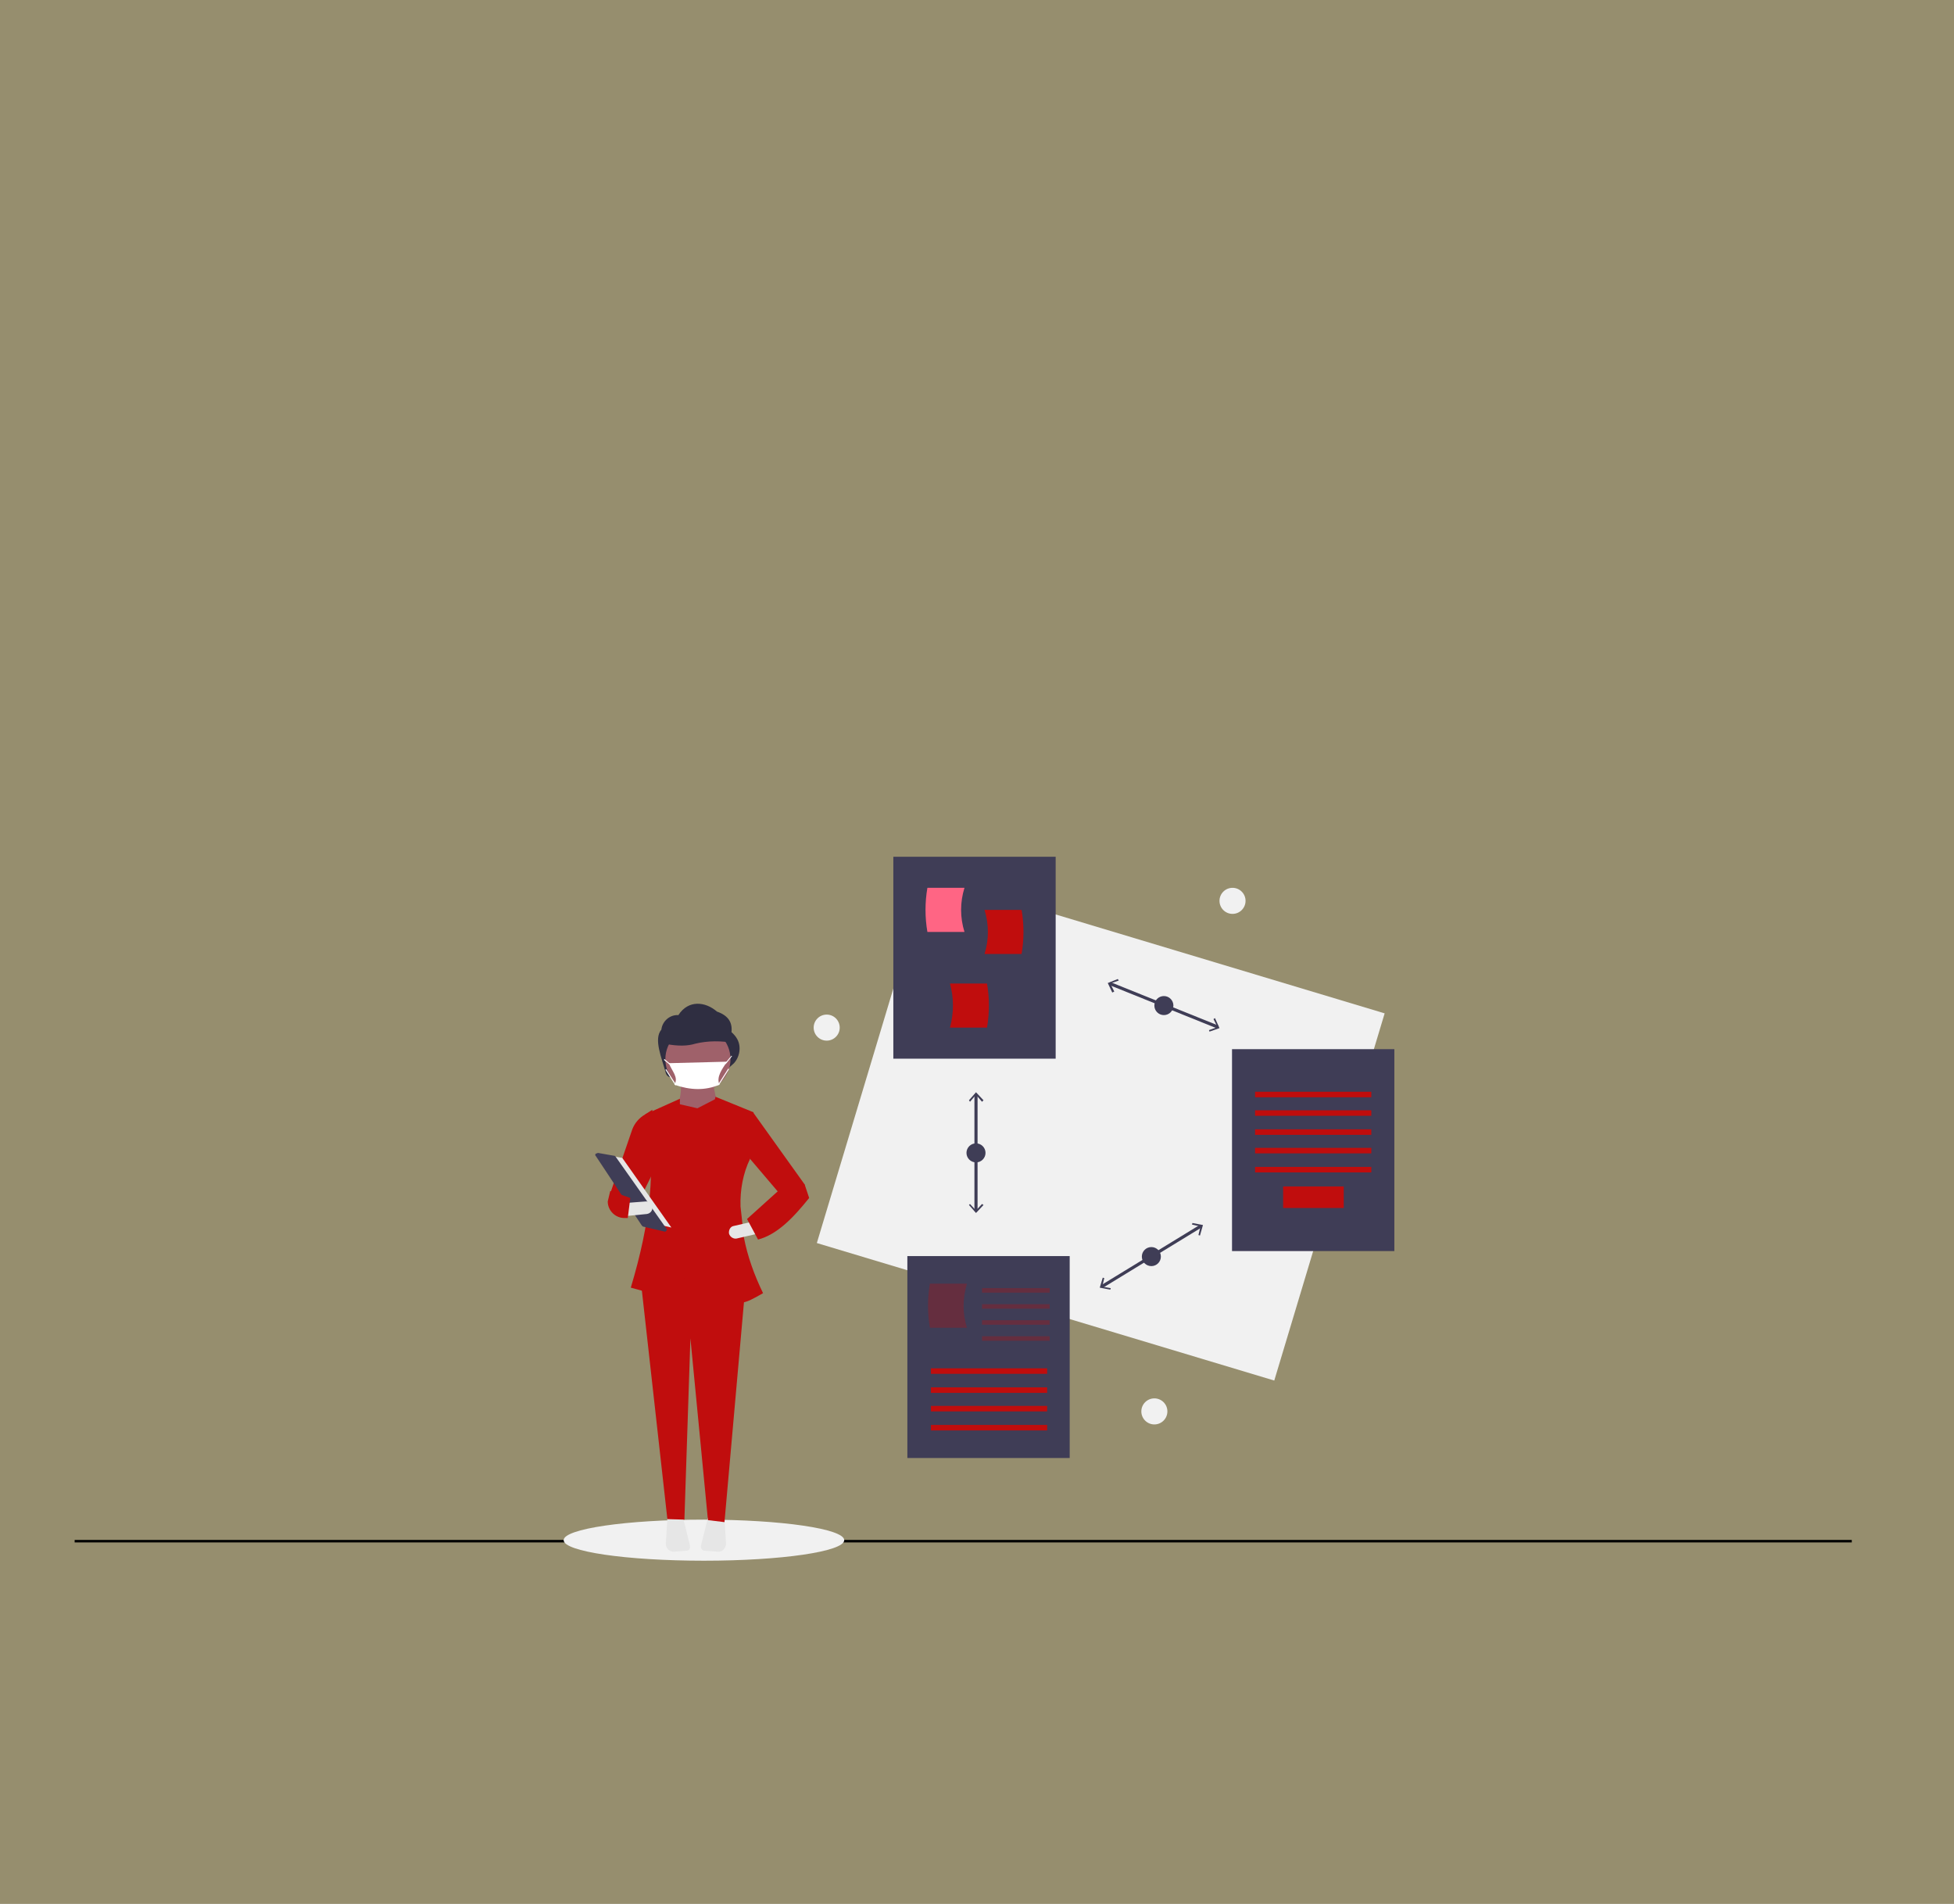 <?xml version="1.0" encoding="utf-8"?>
<!-- Generator: Adobe Illustrator 27.2.0, SVG Export Plug-In . SVG Version: 6.00 Build 0)  -->
<svg version="1.1" id="Layer_1" xmlns="http://www.w3.org/2000/svg" xmlns:xlink="http://www.w3.org/1999/xlink" x="0px" y="0px"
	 viewBox="0 0 390 380" style="enable-background:new 0 0 390 380;" xml:space="preserve">
<rect x="0" y="0" width="390" height="380" fill="#808080" stroke="none"/>
<style type="text/css">
	.st0{opacity:0.2;fill:#F1CB2B;enable-background:new    ;}
	.st1{fill:none;stroke:#000000;stroke-width:0.5;stroke-miterlimit:10;}
	.st2{fill:#F1F1F1;}
	.st3{fill:none;stroke:#3F3D56;stroke-width:0.625;stroke-miterlimit:10;}
	.st4{fill:#3F3D56;}
	.st5{fill:#FF6584;}
	.st6{fill:#C00D0D;}
	.st7{opacity:0.3;fill:#C00D0D;enable-background:new    ;}
	.st8{fill:#2F2E41;}
	.st9{fill:#9F616A;}
	.st10{fill:#E6E6E6;}
	.st11{fill:#FFFFFF;}
</style>
<rect class="st0" width="390" height="380"/>
<line class="st1" x1="14.9" y1="307.6" x2="369.6" y2="307.6"/>
<circle class="st2" cx="246" cy="179.8" r="2.6"/>
<circle class="st2" cx="230.4" cy="281.7" r="2.6"/>
<circle class="st2" cx="165" cy="205.1" r="2.6"/>
<ellipse class="st2" cx="140.5" cy="307.4" rx="28" ry="4.1"/>
<rect x="181.3" y="177.5" transform="matrix(0.288 -0.958 0.958 0.288 -59.226 370.661)" class="st2" width="76.5" height="95.3"/>
<line class="st3" x1="221.5" y1="196.3" x2="243.1" y2="205"/>
<polygon class="st4" points="222,198.1 222.4,197.9 221.6,196.3 223.3,195.7 223.1,195.4 221.1,196.2 "/>
<polygon class="st4" points="241.4,205.9 241.3,205.6 243,205 242.2,203.4 242.5,203.2 243.4,205.2 "/>
<circle class="st4" cx="232.3" cy="200.7" r="1.9"/>
<line class="st3" x1="219.9" y1="256.8" x2="239.7" y2="244.7"/>
<polygon class="st4" points="221.6,257.4 221.7,257.1 220,256.8 220.4,255.1 220.1,255 219.5,257 "/>
<polygon class="st4" points="239.5,246.6 239.2,246.5 239.6,244.8 237.9,244.4 238,244.1 240.1,244.5 "/>
<circle class="st4" cx="229.8" cy="250.8" r="1.9"/>
<line class="st3" x1="194.8" y1="218.4" x2="194.8" y2="241.7"/>
<polygon class="st4" points="193.4,219.6 193.6,219.9 194.8,218.5 196,219.9 196.3,219.6 194.8,218 "/>
<polygon class="st4" points="193.4,240.5 193.6,240.3 194.8,241.6 196,240.3 196.3,240.5 194.8,242.1 "/>
<circle class="st4" cx="194.8" cy="230.1" r="1.9"/>
<rect x="178.3" y="171" class="st4" width="32.4" height="40.3"/>
<path class="st5" d="M192.5,186h-7.4c-0.5-2.9-0.5-5.9,0-8.8h7.4C191.6,180.1,191.6,183.1,192.5,186z"/>
<path class="st6" d="M196.5,190.4h7.4c0.5-2.9,0.5-5.9,0-8.8h-7.4C197.4,184.5,197.4,187.6,196.5,190.4z"/>
<path class="st6" d="M189.6,205.1h7.4c0.5-2.9,0.5-5.9,0-8.8h-7.4C190.4,199.1,190.4,202.2,189.6,205.1z"/>
<rect x="245.9" y="209.4" class="st4" width="32.4" height="40.3"/>
<rect x="250.5" y="217.9" class="st6" width="23.2" height="1.1"/>
<rect x="250.5" y="221.6" class="st6" width="23.2" height="1.1"/>
<rect x="250.5" y="225.4" class="st6" width="23.2" height="1.1"/>
<rect x="250.5" y="229.1" class="st6" width="23.2" height="1.1"/>
<rect x="250.5" y="232.9" class="st6" width="23.2" height="1.1"/>
<rect x="256.1" y="236.8" class="st6" width="12.1" height="4.3"/>
<rect x="181.1" y="250.7" class="st4" width="32.4" height="40.3"/>
<rect x="185.8" y="273.1" class="st6" width="23.2" height="1.1"/>
<rect x="185.8" y="276.9" class="st6" width="23.2" height="1.1"/>
<rect x="185.8" y="280.6" class="st6" width="23.2" height="1.1"/>
<rect x="185.8" y="284.4" class="st6" width="23.2" height="1.1"/>
<path class="st7" d="M193,265h-7.4c-0.5-2.9-0.5-5.9,0-8.8h7.4C192.1,259.2,192.1,262.2,193,265z"/>
<rect x="196" y="257.1" class="st7" width="13.5" height="0.9"/>
<rect x="196" y="260.3" class="st7" width="13.5" height="0.9"/>
<rect x="196" y="263.5" class="st7" width="13.5" height="0.9"/>
<rect x="196" y="266.7" class="st7" width="13.5" height="0.9"/>
<path class="st8" d="M145.5,213.1l-11.3,1.9c-0.6,0.1-1.1-0.2-1.3-0.8c-0.8-3-2.5-6.8-0.9-8.7c0.2-1.7,1.7-3,3.4-2.9l0,0
	c2-3.1,5.4-2.7,7.7-0.7c2.3,0.8,3.1,2.2,2.9,4.1c1,0.9,1.5,1.8,1.6,2.9c0.1,1.2-0.3,2.4-1.1,3.3L145.5,213.1z"/>
<path class="st9" d="M143.7,222l-8.8-0.5c0.9-2,1.2-3.9,0.9-5.7h6.5C142.4,217.2,143,219.6,143.7,222z"/>
<path class="st10" d="M133.2,303.1l-0.3,4.9c-0.1,0.9,0.6,1.6,1.4,1.7c0.1,0,0.1,0,0.2,0l2.5-0.2c0.5,0,0.8-0.4,0.7-0.9
	c0-0.1,0-0.1,0-0.2l-1.4-5.6L133.2,303.1z"/>
<path class="st10" d="M141.3,302.9l-1.4,5.6c-0.1,0.4,0.2,0.9,0.6,1c0.1,0,0.1,0,0.2,0l2.5,0.2c0.9,0.1,1.6-0.6,1.7-1.5
	c0-0.1,0-0.1,0-0.2l-0.3-4.9L141.3,302.9z"/>
<polygon class="st6" points="144.6,303.8 141.3,303.4 137.8,267.1 136.6,303.3 133.2,303.2 127.6,253 149.1,253 "/>
<circle class="st9" cx="139.3" cy="211.4" r="6.5"/>
<path class="st8" d="M146.6,208.2c-2.6-0.5-5.3-0.5-7.8,0.1c-1.6,0.5-3.5,0.5-5.7,0.1v-4.4l11.6,0.2L146.6,208.2z"/>
<path class="st11" d="M143.6,216.5c-2.9,1.2-5.8,1.1-9,0c0.9-1.5-0.5-2.7-1.1-4.3l11.6-0.3C144.2,213.3,142.9,214.9,143.6,216.5z"/>
<rect x="133.1" y="211.2" transform="matrix(0.64 -0.768 0.768 0.64 -114.889 178.583)" class="st11" width="0.2" height="1.5"/>
<rect x="142.5" y="214.8" transform="matrix(0.537 -0.844 0.844 0.537 -114.458 221.328)" class="st11" width="3.7" height="0.2"/>
<rect x="133.7" y="213.1" transform="matrix(0.844 -0.537 0.537 0.844 -94.468 105.45)" class="st11" width="0.2" height="3.7"/>
<path class="st6" d="M126.9,241l-5-3.1l4.3-12.5c0.5-1.3,1.4-2.3,2.6-3l1.4-0.9l0.1,12.6L126.9,241z"/>
<path class="st6" d="M148.5,247.1l-0.7-6.3c-0.1-3.3,0.5-6.6,1.9-9.5l0.7-9.3l-7.6-3.1c0,0.2-0.1,0.3-0.1,0.5l-3.5,1.8l-3.5-0.8
	v-1.1l-6.9,3.1c2.3,10.6,1,21.6-2.9,34.6l9.1,2.5l0.1-4.3l8.1-0.6c0.1,1.4,0.2,2.8,0.2,4.2c4.6,1.7,4.7,1.7,8.9-0.7
	C150.5,254.4,149.2,250.7,148.5,247.1z"/>
<polygon class="st6" points="160.1,239.5 155.4,238 148,229.3 150.3,222 160.6,236.4 "/>
<path class="st10" d="M145.5,246.2c0.2,0.7,0.9,1.1,1.5,1l3.9-0.9l-0.6-2.5l-3.9,0.9C145.8,244.8,145.4,245.5,145.5,246.2
	L145.5,246.2z"/>
<path class="st6" d="M149.1,243.3l2.2,4.1c3.8-1,7-4.3,10.2-8.3l-0.9-2.7l-5.4,1.4L149.1,243.3z"/>
<polygon class="st10" points="119.9,230.4 124.2,231.1 134,245 128.8,243.8 "/>
<path class="st4" d="M119.1,230.2c-0.2,0-0.3,0.2-0.3,0.3c0,0.1,0,0.1,0.1,0.2l9.2,13.9c0.1,0.1,0.1,0.1,0.2,0.2l4.3,1
	c0.2,0.1,0.4-0.1,0.5-0.3c0-0.1,0-0.2-0.1-0.3l-10.1-14.3c-0.1-0.1-0.1-0.1-0.2-0.2l-3.4-0.6C119.2,230.2,119.2,230.2,119.1,230.2z"
	/>
<path class="st10" d="M124.9,240.1l0.2,2.6l4-0.4c0.7-0.1,1.2-0.7,1.1-1.4c-0.1-0.7-0.7-1.2-1.4-1.1L124.9,240.1z"/>
<path class="st6" d="M121.3,239.8c0,1.8,1.5,3.3,3.3,3.3h0.7l0.5-4l-4-1.4L121.3,239.8z"/>
<polygon class="st11" points="144.8,212.4 144.7,212.2 144.9,212 146,210.7 146.1,210.8 145,212.2 "/>
</svg>
